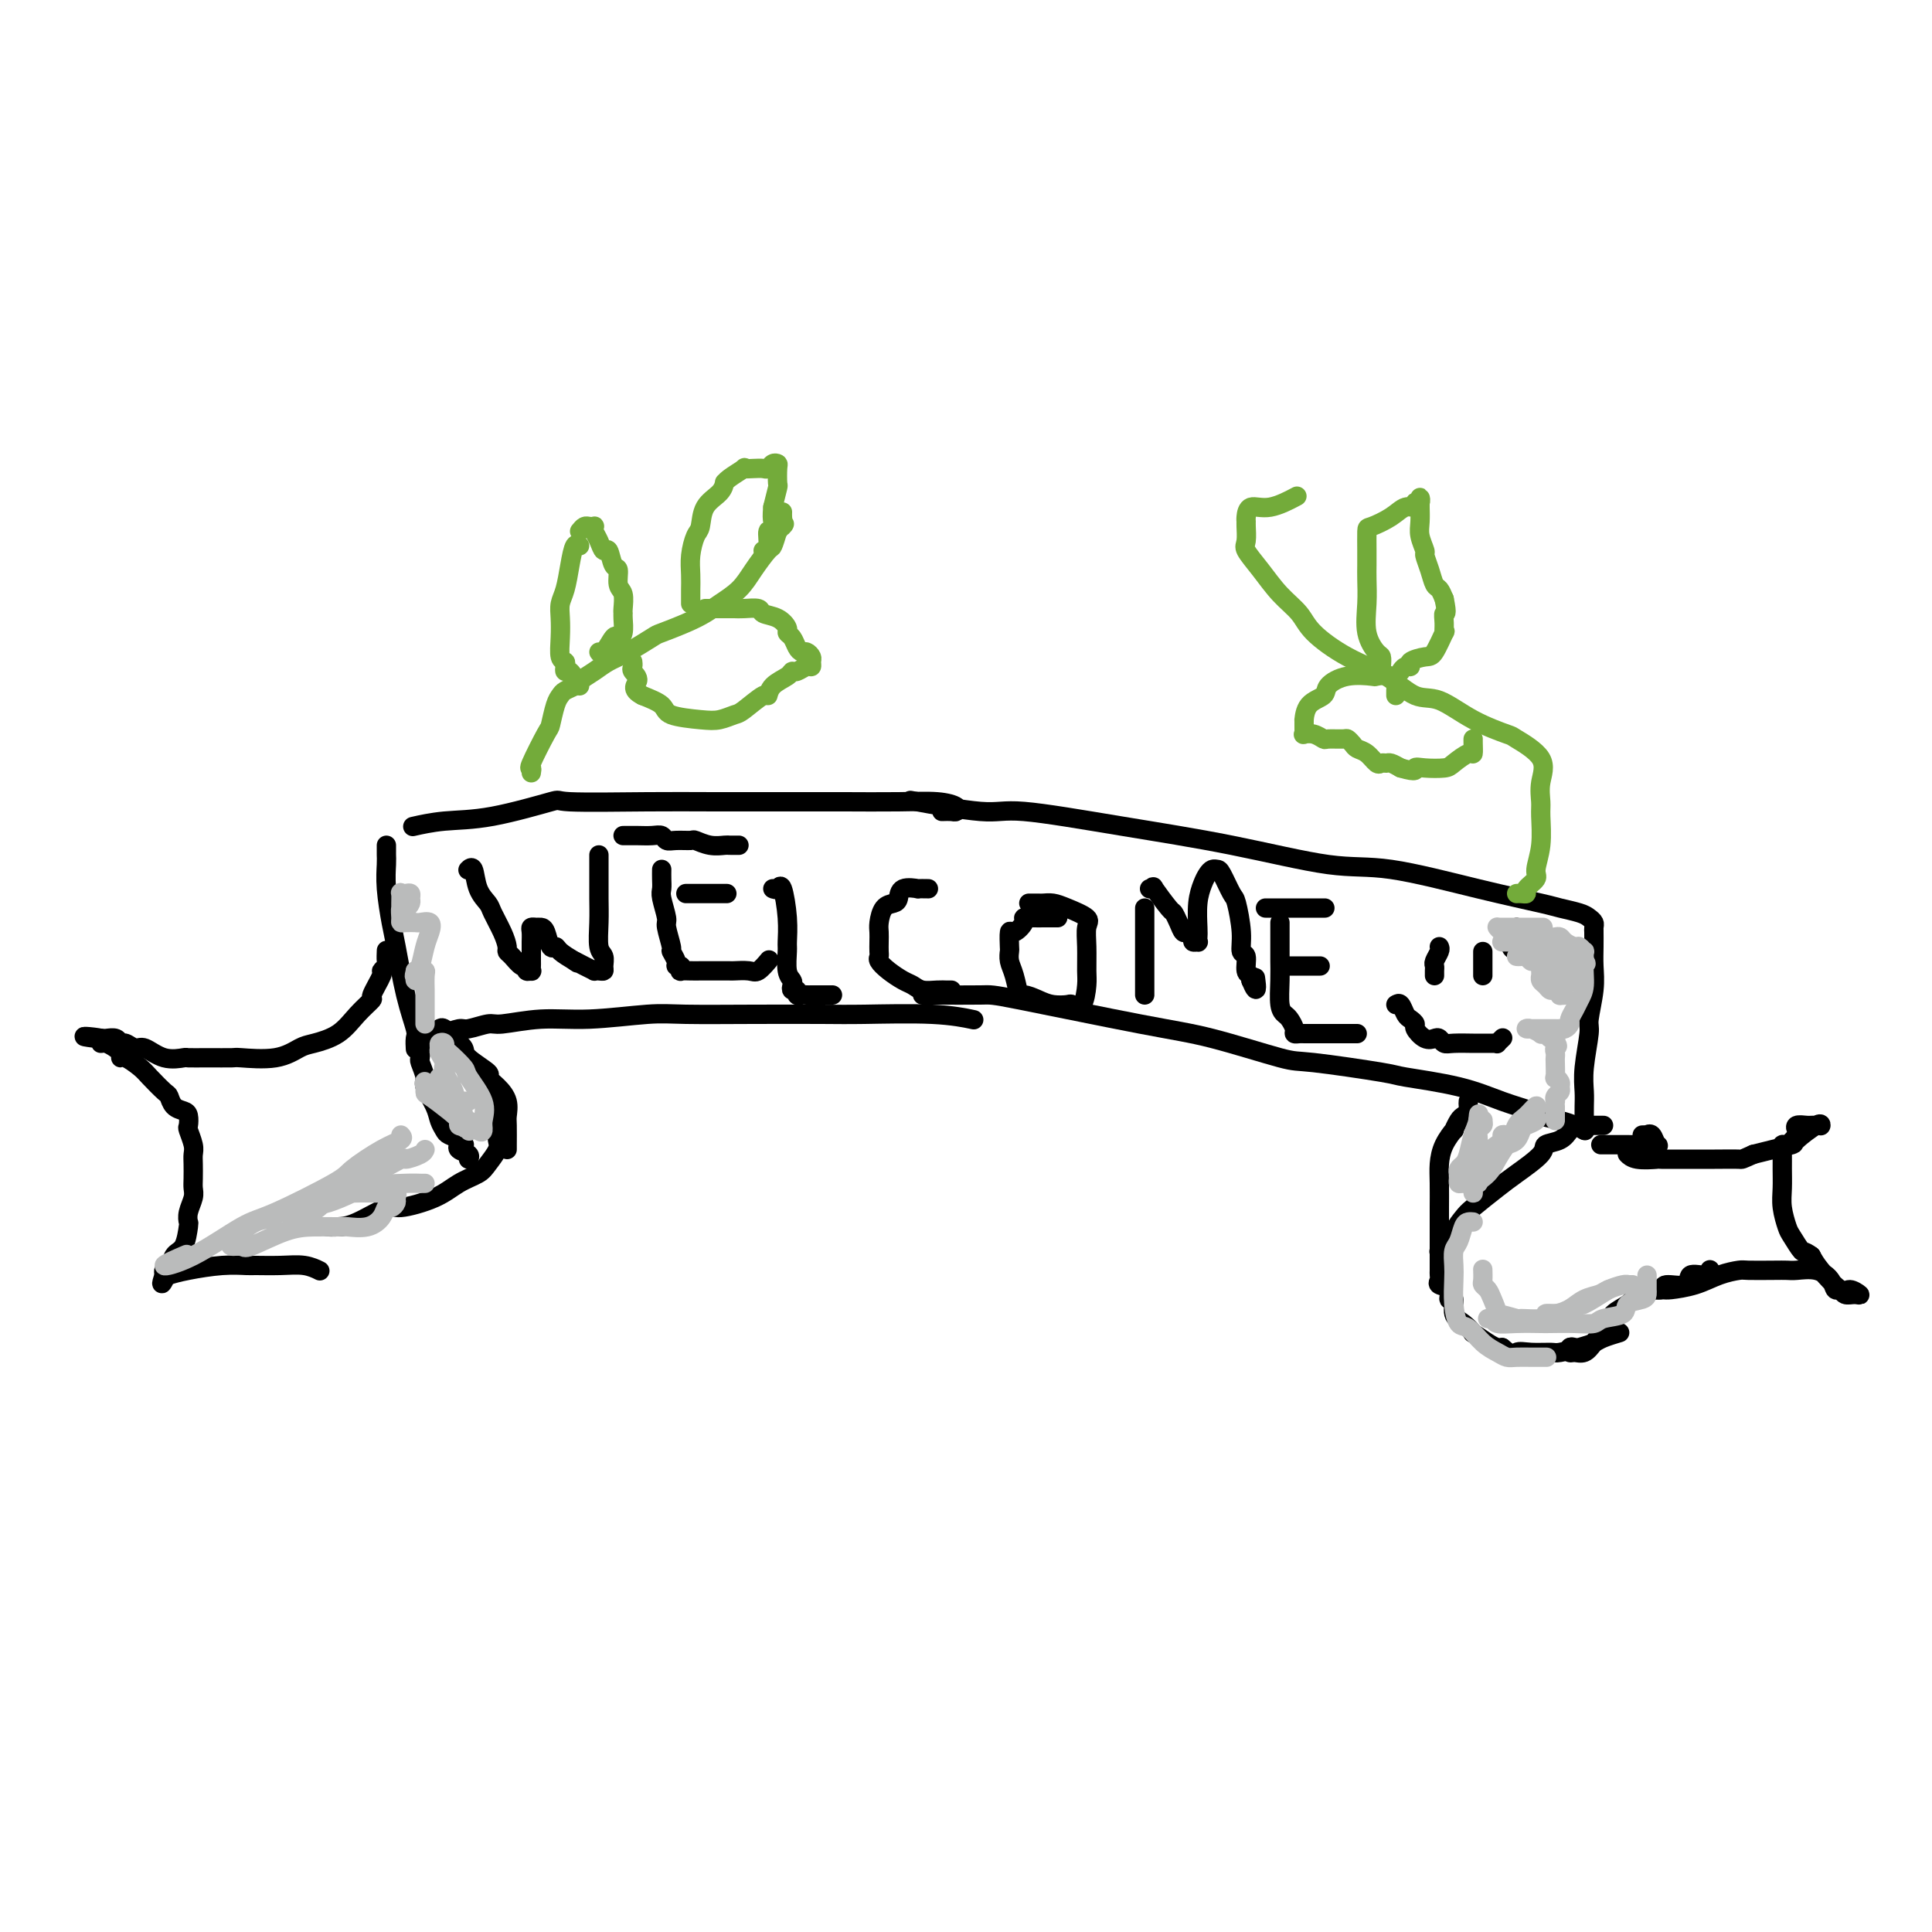 <svg viewBox='0 0 400 400' version='1.1' xmlns='http://www.w3.org/2000/svg' xmlns:xlink='http://www.w3.org/1999/xlink'><g fill='none' stroke='#000000' stroke-width='4' stroke-linecap='round' stroke-linejoin='round'><path d='M91,213c0.258,-0.176 0.515,-0.352 1,0c0.485,0.352 1.196,1.231 2,2c0.804,0.769 1.699,1.427 2,2c0.301,0.573 0.007,1.062 1,2c0.993,0.938 3.271,2.324 4,3c0.729,0.676 -0.092,0.640 0,1c0.092,0.360 1.096,1.116 2,2c0.904,0.884 1.706,1.897 2,3c0.294,1.103 0.079,2.296 0,3c-0.079,0.704 -0.021,0.921 0,2c0.021,1.079 0.006,3.021 0,4c-0.006,0.979 -0.002,0.994 0,1c0.002,0.006 0.001,0.003 0,0'/><path d='M88,214c-0.332,0.009 -0.663,0.018 0,0c0.663,-0.018 2.321,-0.061 3,0c0.679,0.061 0.380,0.228 1,0c0.620,-0.228 2.161,-0.850 3,-1c0.839,-0.150 0.976,0.171 2,0c1.024,-0.171 2.934,-0.834 4,-1c1.066,-0.166 1.289,0.166 3,0c1.711,-0.166 4.912,-0.829 8,-1c3.088,-0.171 6.064,0.150 10,0c3.936,-0.150 8.831,-0.772 12,-1c3.169,-0.228 4.613,-0.062 8,0c3.387,0.062 8.716,0.020 14,0c5.284,-0.020 10.524,-0.019 14,0c3.476,0.019 5.190,0.057 9,0c3.810,-0.057 9.718,-0.208 14,0c4.282,0.208 6.938,0.774 8,1c1.062,0.226 0.531,0.113 0,0'/><path d='M191,206c0.313,-0.006 0.626,-0.012 3,0c2.374,0.012 6.807,0.042 9,0c2.193,-0.042 2.144,-0.157 8,1c5.856,1.157 17.615,3.585 25,5c7.385,1.415 10.394,1.818 15,3c4.606,1.182 10.809,3.145 14,4c3.191,0.855 3.369,0.603 7,1c3.631,0.397 10.714,1.444 14,2c3.286,0.556 2.776,0.621 5,1c2.224,0.379 7.183,1.071 11,2c3.817,0.929 6.492,2.094 9,3c2.508,0.906 4.847,1.553 6,2c1.153,0.447 1.118,0.694 2,1c0.882,0.306 2.680,0.670 4,1c1.320,0.330 2.163,0.627 3,1c0.837,0.373 1.668,0.821 2,1c0.332,0.179 0.166,0.090 0,0'/><path d='M328,234c0.002,-0.570 0.005,-1.140 0,-2c-0.005,-0.860 -0.016,-2.009 0,-3c0.016,-0.991 0.061,-1.825 0,-3c-0.061,-1.175 -0.227,-2.691 0,-5c0.227,-2.309 0.845,-5.412 1,-7c0.155,-1.588 -0.155,-1.662 0,-3c0.155,-1.338 0.773,-3.939 1,-6c0.227,-2.061 0.061,-3.583 0,-5c-0.061,-1.417 -0.016,-2.728 0,-4c0.016,-1.272 0.005,-2.506 0,-3c-0.005,-0.494 -0.002,-0.247 0,0'/><path d='M330,193c-0.022,-0.334 -0.044,-0.667 0,-1c0.044,-0.333 0.153,-0.665 0,-1c-0.153,-0.335 -0.568,-0.671 -1,-1c-0.432,-0.329 -0.881,-0.649 -2,-1c-1.119,-0.351 -2.907,-0.732 -4,-1c-1.093,-0.268 -1.491,-0.424 -4,-1c-2.509,-0.576 -7.128,-1.574 -13,-3c-5.872,-1.426 -12.997,-3.280 -18,-4c-5.003,-0.720 -7.882,-0.306 -13,-1c-5.118,-0.694 -12.473,-2.495 -20,-4c-7.527,-1.505 -15.224,-2.716 -23,-4c-7.776,-1.284 -15.631,-2.643 -20,-3c-4.369,-0.357 -5.253,0.289 -9,0c-3.747,-0.289 -10.356,-1.511 -13,-2c-2.644,-0.489 -1.322,-0.244 0,0'/><path d='M195,168c0.753,-0.022 1.506,-0.044 2,0c0.494,0.044 0.730,0.156 1,0c0.270,-0.156 0.573,-0.578 0,-1c-0.573,-0.422 -2.022,-0.845 -4,-1c-1.978,-0.155 -4.485,-0.042 -8,0c-3.515,0.042 -8.037,0.012 -11,0c-2.963,-0.012 -4.367,-0.006 -9,0c-4.633,0.006 -12.493,0.012 -18,0c-5.507,-0.012 -8.659,-0.043 -14,0c-5.341,0.043 -12.872,0.159 -16,0c-3.128,-0.159 -1.855,-0.592 -4,0c-2.145,0.592 -7.709,2.210 -12,3c-4.291,0.790 -7.309,0.751 -10,1c-2.691,0.249 -5.055,0.785 -6,1c-0.945,0.215 -0.473,0.107 0,0'/><path d='M80,175c0.002,0.343 0.004,0.686 0,1c-0.004,0.314 -0.013,0.599 0,1c0.013,0.401 0.047,0.919 0,2c-0.047,1.081 -0.177,2.724 0,5c0.177,2.276 0.660,5.186 1,7c0.340,1.814 0.536,2.532 1,5c0.464,2.468 1.196,6.686 2,10c0.804,3.314 1.679,5.723 2,7c0.321,1.277 0.086,1.421 0,2c-0.086,0.579 -0.025,1.594 0,2c0.025,0.406 0.012,0.203 0,0'/><path d='M101,228c0.309,-0.090 0.619,-0.180 1,0c0.381,0.180 0.834,0.628 1,1c0.166,0.372 0.044,0.666 0,1c-0.044,0.334 -0.010,0.707 0,1c0.010,0.293 -0.004,0.505 0,1c0.004,0.495 0.025,1.274 0,2c-0.025,0.726 -0.095,1.401 0,2c0.095,0.599 0.357,1.122 0,2c-0.357,0.878 -1.332,2.110 -2,3c-0.668,0.890 -1.029,1.437 -2,2c-0.971,0.563 -2.552,1.142 -4,2c-1.448,0.858 -2.761,1.995 -5,3c-2.239,1.005 -5.402,1.877 -7,2c-1.598,0.123 -1.630,-0.503 -3,0c-1.370,0.503 -4.079,2.135 -6,3c-1.921,0.865 -3.056,0.964 -4,1c-0.944,0.036 -1.698,0.010 -2,0c-0.302,-0.010 -0.151,-0.005 0,0'/><path d='M87,215c0.002,-0.168 0.005,-0.336 0,0c-0.005,0.336 -0.017,1.176 0,2c0.017,0.824 0.064,1.631 0,2c-0.064,0.369 -0.239,0.301 0,1c0.239,0.699 0.890,2.166 1,3c0.110,0.834 -0.323,1.036 0,2c0.323,0.964 1.400,2.692 2,4c0.600,1.308 0.721,2.197 1,3c0.279,0.803 0.716,1.522 1,2c0.284,0.478 0.416,0.716 1,1c0.584,0.284 1.619,0.615 2,1c0.381,0.385 0.109,0.824 0,1c-0.109,0.176 -0.054,0.088 0,0'/><path d='M96,237c0.118,-0.007 0.235,-0.013 0,0c-0.235,0.013 -0.823,0.046 -1,0c-0.177,-0.046 0.058,-0.170 0,0c-0.058,0.170 -0.407,0.633 0,1c0.407,0.367 1.571,0.637 2,1c0.429,0.363 0.123,0.818 0,1c-0.123,0.182 -0.061,0.091 0,0'/><path d='M80,197c0.009,-0.204 0.019,-0.409 0,0c-0.019,0.409 -0.066,1.431 0,2c0.066,0.569 0.244,0.686 0,1c-0.244,0.314 -0.911,0.824 -1,1c-0.089,0.176 0.400,0.018 0,1c-0.400,0.982 -1.689,3.104 -2,4c-0.311,0.896 0.357,0.568 0,1c-0.357,0.432 -1.740,1.626 -3,3c-1.260,1.374 -2.398,2.928 -4,4c-1.602,1.072 -3.669,1.660 -5,2c-1.331,0.340 -1.927,0.431 -3,1c-1.073,0.569 -2.624,1.617 -5,2c-2.376,0.383 -5.576,0.102 -7,0c-1.424,-0.102 -1.073,-0.025 -2,0c-0.927,0.025 -3.134,-0.001 -5,0c-1.866,0.001 -3.392,0.030 -4,0c-0.608,-0.030 -0.299,-0.117 -1,0c-0.701,0.117 -2.412,0.439 -4,0c-1.588,-0.439 -3.055,-1.638 -4,-2c-0.945,-0.362 -1.370,0.113 -2,0c-0.630,-0.113 -1.465,-0.815 -2,-1c-0.535,-0.185 -0.770,0.147 -1,0c-0.230,-0.147 -0.457,-0.771 -1,-1c-0.543,-0.229 -1.403,-0.061 -2,0c-0.597,0.061 -0.930,0.017 -1,0c-0.070,-0.017 0.123,-0.005 0,0c-0.123,0.005 -0.561,0.002 -1,0'/><path d='M20,215c-5.494,-0.687 -0.730,-0.404 1,0c1.730,0.404 0.426,0.930 0,1c-0.426,0.070 0.025,-0.315 1,0c0.975,0.315 2.472,1.329 3,2c0.528,0.671 0.085,1.000 0,1c-0.085,0.000 0.187,-0.327 1,0c0.813,0.327 2.167,1.310 3,2c0.833,0.690 1.144,1.088 2,2c0.856,0.912 2.258,2.337 3,3c0.742,0.663 0.826,0.563 1,1c0.174,0.437 0.438,1.411 1,2c0.562,0.589 1.422,0.795 2,1c0.578,0.205 0.873,0.411 1,1c0.127,0.589 0.087,1.560 0,2c-0.087,0.440 -0.219,0.348 0,1c0.219,0.652 0.791,2.048 1,3c0.209,0.952 0.057,1.462 0,2c-0.057,0.538 -0.019,1.106 0,2c0.019,0.894 0.019,2.114 0,3c-0.019,0.886 -0.057,1.439 0,2c0.057,0.561 0.210,1.131 0,2c-0.210,0.869 -0.781,2.037 -1,3c-0.219,0.963 -0.086,1.719 0,2c0.086,0.281 0.124,0.085 0,1c-0.124,0.915 -0.412,2.941 -1,4c-0.588,1.059 -1.477,1.150 -2,2c-0.523,0.850 -0.679,2.460 -1,3c-0.321,0.540 -0.806,0.012 -1,0c-0.194,-0.012 -0.097,0.494 0,1'/><path d='M34,264c-0.949,2.750 -0.321,1.627 0,1c0.321,-0.627 0.335,-0.756 1,-1c0.665,-0.244 1.983,-0.601 4,-1c2.017,-0.399 4.735,-0.840 7,-1c2.265,-0.160 4.078,-0.039 5,0c0.922,0.039 0.951,-0.003 2,0c1.049,0.003 3.116,0.052 5,0c1.884,-0.052 3.584,-0.206 5,0c1.416,0.206 2.547,0.773 3,1c0.453,0.227 0.226,0.113 0,0'/><path d='M332,233c-0.228,0.000 -0.456,0.000 -1,0c-0.544,-0.000 -1.403,-0.001 -2,0c-0.597,0.001 -0.933,0.002 -1,0c-0.067,-0.002 0.135,-0.008 0,0c-0.135,0.008 -0.608,0.029 -1,0c-0.392,-0.029 -0.703,-0.109 -1,0c-0.297,0.109 -0.579,0.406 -1,1c-0.421,0.594 -0.981,1.483 -2,2c-1.019,0.517 -2.497,0.660 -3,1c-0.503,0.340 -0.032,0.877 -1,2c-0.968,1.123 -3.376,2.831 -5,4c-1.624,1.169 -2.462,1.799 -4,3c-1.538,1.201 -3.774,2.972 -5,4c-1.226,1.028 -1.443,1.313 -2,2c-0.557,0.687 -1.456,1.778 -2,3c-0.544,1.222 -0.734,2.576 -1,3c-0.266,0.424 -0.607,-0.082 -1,0c-0.393,0.082 -0.836,0.753 -1,1c-0.164,0.247 -0.047,0.071 0,0c0.047,-0.071 0.023,-0.035 0,0'/><path d='M304,228c-0.025,0.336 -0.049,0.673 0,1c0.049,0.327 0.173,0.646 0,1c-0.173,0.354 -0.641,0.744 -1,1c-0.359,0.256 -0.608,0.378 -1,1c-0.392,0.622 -0.928,1.742 -1,2c-0.072,0.258 0.321,-0.348 0,0c-0.321,0.348 -1.354,1.650 -2,3c-0.646,1.350 -0.905,2.748 -1,4c-0.095,1.252 -0.025,2.359 0,4c0.025,1.641 0.007,3.815 0,5c-0.007,1.185 -0.002,1.382 0,2c0.002,0.618 0.000,1.657 0,3c-0.000,1.343 0.000,2.990 0,4c-0.000,1.010 -0.002,1.384 0,2c0.002,0.616 0.008,1.473 0,2c-0.008,0.527 -0.032,0.724 0,1c0.032,0.276 0.118,0.632 0,1c-0.118,0.368 -0.439,0.750 0,1c0.439,0.250 1.640,0.370 2,1c0.360,0.630 -0.120,1.770 0,2c0.120,0.230 0.838,-0.452 1,0c0.162,0.452 -0.234,2.037 0,3c0.234,0.963 1.099,1.306 2,2c0.901,0.694 1.838,1.741 2,2c0.162,0.259 -0.451,-0.271 0,0c0.451,0.271 1.968,1.342 3,2c1.032,0.658 1.581,0.902 2,1c0.419,0.098 0.710,0.049 1,0'/><path d='M311,279c2.569,2.237 2.490,1.328 3,1c0.510,-0.328 1.607,-0.077 3,0c1.393,0.077 3.082,-0.021 4,0c0.918,0.021 1.066,0.159 2,0c0.934,-0.159 2.654,-0.617 4,-1c1.346,-0.383 2.320,-0.690 3,-1c0.680,-0.310 1.068,-0.622 2,-1c0.932,-0.378 2.409,-0.822 3,-1c0.591,-0.178 0.295,-0.089 0,0'/><path d='M326,279c-0.405,-0.116 -0.810,-0.233 -1,0c-0.190,0.233 -0.164,0.814 0,1c0.164,0.186 0.466,-0.023 1,0c0.534,0.023 1.302,0.277 2,0c0.698,-0.277 1.328,-1.086 2,-2c0.672,-0.914 1.386,-1.934 2,-3c0.614,-1.066 1.129,-2.179 2,-3c0.871,-0.821 2.100,-1.349 3,-2c0.900,-0.651 1.471,-1.426 2,-2c0.529,-0.574 1.015,-0.946 2,-1c0.985,-0.054 2.471,0.211 3,0c0.529,-0.211 0.103,-0.897 1,-1c0.897,-0.103 3.116,0.379 4,0c0.884,-0.379 0.433,-1.618 1,-2c0.567,-0.382 2.152,0.094 3,0c0.848,-0.094 0.959,-0.756 1,-1c0.041,-0.244 0.012,-0.070 0,0c-0.012,0.070 -0.006,0.035 0,0'/><path d='M341,267c-0.845,-0.001 -1.690,-0.002 -2,0c-0.310,0.002 -0.086,0.008 1,0c1.086,-0.008 3.033,-0.030 4,0c0.967,0.030 0.952,0.113 2,0c1.048,-0.113 3.159,-0.423 5,-1c1.841,-0.577 3.414,-1.423 5,-2c1.586,-0.577 3.186,-0.886 4,-1c0.814,-0.114 0.843,-0.032 2,0c1.157,0.032 3.441,0.014 5,0c1.559,-0.014 2.392,-0.024 3,0c0.608,0.024 0.989,0.082 2,0c1.011,-0.082 2.651,-0.305 4,0c1.349,0.305 2.406,1.139 3,2c0.594,0.861 0.725,1.749 1,2c0.275,0.251 0.694,-0.133 1,0c0.306,0.133 0.498,0.785 1,1c0.502,0.215 1.312,-0.008 2,0c0.688,0.008 1.253,0.245 1,0c-0.253,-0.245 -1.326,-0.973 -2,-1c-0.674,-0.027 -0.951,0.647 -2,0c-1.049,-0.647 -2.871,-2.613 -4,-4c-1.129,-1.387 -1.564,-2.193 -2,-3'/><path d='M375,260c-1.736,-1.301 -1.575,-0.553 -2,-1c-0.425,-0.447 -1.434,-2.090 -2,-3c-0.566,-0.910 -0.687,-1.086 -1,-2c-0.313,-0.914 -0.816,-2.564 -1,-4c-0.184,-1.436 -0.047,-2.656 0,-4c0.047,-1.344 0.006,-2.812 0,-4c-0.006,-1.188 0.023,-2.097 0,-3c-0.023,-0.903 -0.099,-1.801 0,-2c0.099,-0.199 0.373,0.300 1,0c0.627,-0.300 1.607,-1.401 2,-2c0.393,-0.599 0.199,-0.696 0,-1c-0.199,-0.304 -0.403,-0.813 0,-1c0.403,-0.187 1.415,-0.050 2,0c0.585,0.050 0.745,0.014 1,0c0.255,-0.014 0.604,-0.007 1,0c0.396,0.007 0.837,0.012 1,0c0.163,-0.012 0.047,-0.043 0,0c-0.047,0.043 -0.024,0.158 0,0c0.024,-0.158 0.051,-0.589 -1,0c-1.051,0.589 -3.179,2.199 -4,3c-0.821,0.801 -0.337,0.793 -1,1c-0.663,0.207 -2.475,0.631 -4,1c-1.525,0.369 -2.762,0.685 -4,1'/><path d='M363,239c-2.618,1.155 -2.162,1.041 -3,1c-0.838,-0.041 -2.970,-0.010 -5,0c-2.030,0.010 -3.959,-0.001 -6,0c-2.041,0.001 -4.193,0.014 -5,0c-0.807,-0.014 -0.269,-0.056 -1,0c-0.731,0.056 -2.732,0.211 -4,0c-1.268,-0.211 -1.803,-0.788 -2,-1c-0.197,-0.212 -0.056,-0.061 0,0c0.056,0.061 0.028,0.030 0,0'/><path d='M340,235c0.446,-0.016 0.893,-0.033 1,0c0.107,0.033 -0.124,0.114 0,0c0.124,-0.114 0.605,-0.423 1,0c0.395,0.423 0.704,1.577 1,2c0.296,0.423 0.579,0.113 0,0c-0.579,-0.113 -2.021,-0.030 -3,0c-0.979,0.030 -1.494,0.008 -3,0c-1.506,-0.008 -4.002,-0.002 -5,0c-0.998,0.002 -0.499,0.001 0,0'/><path d='M97,180c-0.098,0.099 -0.196,0.199 0,0c0.196,-0.199 0.686,-0.696 1,0c0.314,0.696 0.452,2.585 1,4c0.548,1.415 1.505,2.354 2,3c0.495,0.646 0.527,0.998 1,2c0.473,1.002 1.387,2.655 2,4c0.613,1.345 0.925,2.384 1,3c0.075,0.616 -0.086,0.810 0,1c0.086,0.190 0.419,0.376 1,1c0.581,0.624 1.410,1.685 2,2c0.590,0.315 0.943,-0.115 1,0c0.057,0.115 -0.181,0.776 0,1c0.181,0.224 0.781,0.011 1,0c0.219,-0.011 0.059,0.181 0,0c-0.059,-0.181 -0.016,-0.735 0,-1c0.016,-0.265 0.003,-0.243 0,-1c-0.003,-0.757 0.002,-2.294 0,-3c-0.002,-0.706 -0.012,-0.582 0,-1c0.012,-0.418 0.045,-1.379 0,-2c-0.045,-0.621 -0.167,-0.901 0,-1c0.167,-0.099 0.622,-0.017 1,0c0.378,0.017 0.677,-0.032 1,0c0.323,0.032 0.669,0.144 1,1c0.331,0.856 0.645,2.456 1,3c0.355,0.544 0.749,0.031 1,0c0.251,-0.031 0.357,0.420 1,1c0.643,0.580 1.821,1.290 3,2'/><path d='M119,199c1.304,0.884 0.065,0.093 0,0c-0.065,-0.093 1.044,0.512 2,1c0.956,0.488 1.758,0.861 2,1c0.242,0.139 -0.078,0.045 0,0c0.078,-0.045 0.553,-0.040 1,0c0.447,0.040 0.866,0.115 1,0c0.134,-0.115 -0.017,-0.421 0,-1c0.017,-0.579 0.201,-1.432 0,-2c-0.201,-0.568 -0.786,-0.850 -1,-2c-0.214,-1.150 -0.057,-3.168 0,-5c0.057,-1.832 0.015,-3.478 0,-5c-0.015,-1.522 -0.004,-2.919 0,-4c0.004,-1.081 0.001,-1.845 0,-2c-0.001,-0.155 -0.000,0.299 0,0c0.000,-0.299 0.000,-1.350 0,-2c-0.000,-0.650 -0.000,-0.900 0,-1c0.000,-0.100 0.000,-0.050 0,0'/><path d='M137,180c-0.009,0.649 -0.018,1.298 0,2c0.018,0.702 0.061,1.456 0,2c-0.061,0.544 -0.228,0.876 0,2c0.228,1.124 0.850,3.040 1,4c0.150,0.960 -0.171,0.965 0,2c0.171,1.035 0.834,3.099 1,4c0.166,0.901 -0.165,0.637 0,1c0.165,0.363 0.827,1.351 1,2c0.173,0.649 -0.144,0.959 0,1c0.144,0.041 0.749,-0.185 1,0c0.251,0.185 0.147,0.782 0,1c-0.147,0.218 -0.336,0.059 0,0c0.336,-0.059 1.197,-0.016 2,0c0.803,0.016 1.547,0.004 2,0c0.453,-0.004 0.615,-0.002 1,0c0.385,0.002 0.995,0.002 2,0c1.005,-0.002 2.406,-0.008 3,0c0.594,0.008 0.380,0.030 1,0c0.620,-0.030 2.073,-0.111 3,0c0.927,0.111 1.326,0.415 2,0c0.674,-0.415 1.621,-1.547 2,-2c0.379,-0.453 0.189,-0.226 0,0'/><path d='M129,173c0.272,0.002 0.545,0.004 1,0c0.455,-0.004 1.093,-0.015 2,0c0.907,0.015 2.082,0.057 3,0c0.918,-0.057 1.578,-0.212 2,0c0.422,0.212 0.605,0.793 1,1c0.395,0.207 1.002,0.041 2,0c0.998,-0.041 2.386,0.041 3,0c0.614,-0.041 0.455,-0.207 1,0c0.545,0.207 1.796,0.788 3,1c1.204,0.212 2.361,0.057 3,0c0.639,-0.057 0.759,-0.015 1,0c0.241,0.015 0.603,0.004 1,0c0.397,-0.004 0.828,-0.001 1,0c0.172,0.001 0.086,0.001 0,0'/><path d='M142,185c0.348,0.000 0.695,0.000 1,0c0.305,0.000 0.566,0.000 2,0c1.434,-0.000 4.040,0.000 5,0c0.960,0.000 0.274,0.000 0,0c-0.274,0.000 -0.137,0.000 0,0'/><path d='M160,184c0.340,0.144 0.680,0.287 1,0c0.320,-0.287 0.621,-1.006 1,0c0.379,1.006 0.837,3.737 1,6c0.163,2.263 0.030,4.059 0,5c-0.030,0.941 0.044,1.027 0,2c-0.044,0.973 -0.204,2.834 0,4c0.204,1.166 0.772,1.637 1,2c0.228,0.363 0.117,0.619 0,1c-0.117,0.381 -0.239,0.887 0,1c0.239,0.113 0.838,-0.166 1,0c0.162,0.166 -0.113,0.776 0,1c0.113,0.224 0.616,0.060 1,0c0.384,-0.060 0.650,-0.016 1,0c0.350,0.016 0.785,0.004 1,0c0.215,-0.004 0.212,-0.001 1,0c0.788,0.001 2.368,0.000 3,0c0.632,-0.000 0.316,-0.000 0,0'/><path d='M192,184c-0.067,-0.001 -0.133,-0.002 0,0c0.133,0.002 0.467,0.007 0,0c-0.467,-0.007 -1.735,-0.027 -2,0c-0.265,0.027 0.472,0.099 0,0c-0.472,-0.099 -2.155,-0.371 -3,0c-0.845,0.371 -0.853,1.384 -1,2c-0.147,0.616 -0.432,0.836 -1,1c-0.568,0.164 -1.420,0.271 -2,1c-0.580,0.729 -0.887,2.079 -1,3c-0.113,0.921 -0.032,1.412 0,2c0.032,0.588 0.013,1.274 0,2c-0.013,0.726 -0.022,1.494 0,2c0.022,0.506 0.075,0.751 0,1c-0.075,0.249 -0.278,0.501 0,1c0.278,0.499 1.037,1.244 2,2c0.963,0.756 2.131,1.523 3,2c0.869,0.477 1.438,0.664 2,1c0.562,0.336 1.118,0.822 2,1c0.882,0.178 2.092,0.048 3,0c0.908,-0.048 1.514,-0.013 2,0c0.486,0.013 0.853,0.004 1,0c0.147,-0.004 0.073,-0.002 0,0'/><path d='M219,190c-0.328,-0.000 -0.656,-0.000 -1,0c-0.344,0.000 -0.703,0.002 -1,0c-0.297,-0.002 -0.531,-0.006 -1,0c-0.469,0.006 -1.173,0.023 -2,0c-0.827,-0.023 -1.777,-0.087 -2,0c-0.223,0.087 0.280,0.323 0,1c-0.280,0.677 -1.344,1.795 -2,2c-0.656,0.205 -0.905,-0.502 -1,0c-0.095,0.502 -0.036,2.213 0,3c0.036,0.787 0.049,0.651 0,1c-0.049,0.349 -0.162,1.182 0,2c0.162,0.818 0.598,1.620 1,3c0.402,1.380 0.770,3.337 1,4c0.230,0.663 0.323,0.033 1,0c0.677,-0.033 1.939,0.531 3,1c1.061,0.469 1.920,0.845 3,1c1.080,0.155 2.380,0.091 3,0c0.620,-0.091 0.559,-0.208 1,0c0.441,0.208 1.385,0.739 2,0c0.615,-0.739 0.900,-2.750 1,-4c0.100,-1.250 0.014,-1.739 0,-3c-0.014,-1.261 0.043,-3.294 0,-5c-0.043,-1.706 -0.186,-3.084 0,-4c0.186,-0.916 0.702,-1.370 0,-2c-0.702,-0.630 -2.622,-1.437 -4,-2c-1.378,-0.563 -2.215,-0.883 -3,-1c-0.785,-0.117 -1.517,-0.031 -2,0c-0.483,0.031 -0.717,0.008 -1,0c-0.283,-0.008 -0.615,-0.002 -1,0c-0.385,0.002 -0.824,0.001 -1,0c-0.176,-0.001 -0.088,-0.000 0,0'/><path d='M237,188c0.000,0.347 0.000,0.694 0,1c0.000,0.306 0.000,0.572 0,1c-0.000,0.428 0.000,1.017 0,2c-0.000,0.983 0.000,2.358 0,4c-0.000,1.642 0.000,3.550 0,5c0.000,1.450 0.000,2.440 0,3c-0.000,0.560 0.000,0.689 0,1c0.000,0.311 0.000,0.803 0,1c0.000,0.197 0.000,0.098 0,0'/><path d='M238,184c0.507,0.116 1.015,0.233 1,0c-0.015,-0.233 -0.551,-0.815 0,0c0.551,0.815 2.189,3.027 3,4c0.811,0.973 0.796,0.708 1,1c0.204,0.292 0.628,1.140 1,2c0.372,0.860 0.692,1.733 1,2c0.308,0.267 0.604,-0.071 1,0c0.396,0.071 0.891,0.552 1,1c0.109,0.448 -0.167,0.863 0,1c0.167,0.137 0.776,-0.003 1,0c0.224,0.003 0.063,0.149 0,0c-0.063,-0.149 -0.028,-0.593 0,-1c0.028,-0.407 0.049,-0.778 0,-2c-0.049,-1.222 -0.168,-3.294 0,-5c0.168,-1.706 0.621,-3.046 1,-4c0.379,-0.954 0.683,-1.523 1,-2c0.317,-0.477 0.648,-0.861 1,-1c0.352,-0.139 0.725,-0.033 1,0c0.275,0.033 0.451,-0.008 1,1c0.549,1.008 1.472,3.066 2,4c0.528,0.934 0.662,0.744 1,2c0.338,1.256 0.879,3.958 1,6c0.121,2.042 -0.177,3.426 0,4c0.177,0.574 0.831,0.339 1,1c0.169,0.661 -0.147,2.216 0,3c0.147,0.784 0.756,0.795 1,1c0.244,0.205 0.122,0.602 0,1'/><path d='M259,203c1.467,3.578 1.133,1.022 1,0c-0.133,-1.022 -0.067,-0.511 0,0'/><path d='M265,191c0.000,0.421 0.000,0.841 0,1c-0.000,0.159 -0.001,0.056 0,1c0.001,0.944 0.003,2.936 0,4c-0.003,1.064 -0.012,1.201 0,2c0.012,0.799 0.046,2.259 0,4c-0.046,1.741 -0.171,3.763 0,5c0.171,1.237 0.637,1.691 1,2c0.363,0.309 0.622,0.475 1,1c0.378,0.525 0.874,1.409 1,2c0.126,0.591 -0.116,0.891 0,1c0.116,0.109 0.592,0.029 1,0c0.408,-0.029 0.747,-0.008 1,0c0.253,0.008 0.421,0.002 1,0c0.579,-0.002 1.570,-0.001 2,0c0.430,0.001 0.300,0.000 1,0c0.700,-0.000 2.230,-0.000 3,0c0.770,0.000 0.781,0.000 1,0c0.219,-0.000 0.646,-0.000 1,0c0.354,0.000 0.634,0.000 1,0c0.366,-0.000 0.819,-0.000 1,0c0.181,0.000 0.091,0.000 0,0'/><path d='M262,188c0.333,0.000 0.666,0.000 1,0c0.334,0.000 0.671,0.000 1,0c0.329,0.000 0.652,0.000 1,0c0.348,0.000 0.721,0.000 1,0c0.279,0.000 0.464,0.000 1,0c0.536,0.000 1.422,0.000 2,0c0.578,0.000 0.848,0.000 1,0c0.152,0.000 0.185,0.000 1,0c0.815,0.000 2.412,0.000 3,0c0.588,0.000 0.168,-0.000 0,0c-0.168,0.000 -0.084,0.000 0,0'/><path d='M267,200c-0.515,0.000 -1.031,0.000 -1,0c0.031,0.000 0.608,0.000 1,0c0.392,0.000 0.600,0.000 1,0c0.400,0.000 0.992,0.000 2,0c1.008,0.000 2.431,0.000 3,0c0.569,0.000 0.285,0.000 0,0'/><path d='M298,196c0.113,0.221 0.226,0.441 0,1c-0.226,0.559 -0.793,1.456 -1,2c-0.207,0.544 -0.056,0.733 0,1c0.056,0.267 0.015,0.610 0,1c-0.015,0.390 -0.004,0.826 0,1c0.004,0.174 0.002,0.087 0,0'/><path d='M307,197c0.000,0.754 0.000,1.509 0,2c0.000,0.491 0.000,0.719 0,1c0.000,0.281 0.000,0.614 0,1c0.000,0.386 0.000,0.825 0,1c0.000,0.175 0.000,0.088 0,0'/><path d='M289,208c0.331,-0.203 0.661,-0.407 1,0c0.339,0.407 0.685,1.423 1,2c0.315,0.577 0.599,0.715 1,1c0.401,0.285 0.920,0.716 1,1c0.080,0.284 -0.277,0.420 0,1c0.277,0.580 1.188,1.606 2,2c0.812,0.394 1.524,0.158 2,0c0.476,-0.158 0.715,-0.239 1,0c0.285,0.239 0.614,0.796 1,1c0.386,0.204 0.828,0.055 2,0c1.172,-0.055 3.075,-0.015 4,0c0.925,0.015 0.874,0.005 1,0c0.126,-0.005 0.430,-0.005 1,0c0.570,0.005 1.407,0.015 2,0c0.593,-0.015 0.942,-0.056 1,0c0.058,0.056 -0.177,0.207 0,0c0.177,-0.207 0.765,-0.774 1,-1c0.235,-0.226 0.118,-0.113 0,0'/><path d='M314,192c-0.060,0.426 -0.119,0.853 0,1c0.119,0.147 0.417,0.015 1,0c0.583,-0.015 1.451,0.087 2,0c0.549,-0.087 0.778,-0.363 1,0c0.222,0.363 0.438,1.365 1,2c0.562,0.635 1.470,0.902 2,1c0.530,0.098 0.681,0.026 1,0c0.319,-0.026 0.805,-0.008 1,0c0.195,0.008 0.097,0.004 0,0'/><path d='M319,196c-1.218,-0.006 -2.436,-0.013 -3,0c-0.564,0.013 -0.476,0.044 -1,0c-0.524,-0.044 -1.662,-0.163 -2,0c-0.338,0.163 0.123,0.608 1,1c0.877,0.392 2.169,0.732 3,1c0.831,0.268 1.202,0.464 2,1c0.798,0.536 2.022,1.414 3,2c0.978,0.586 1.708,0.882 2,1c0.292,0.118 0.146,0.059 0,0'/></g>
<g fill='none' stroke='#BABBBB' stroke-width='4' stroke-linecap='round' stroke-linejoin='round'><path d='M319,192c0.427,0.000 0.854,0.000 0,0c-0.854,-0.000 -2.989,-0.000 -4,0c-1.011,0.000 -0.898,0.000 -1,0c-0.102,-0.000 -0.420,-0.001 -1,0c-0.580,0.001 -1.422,0.002 -2,0c-0.578,-0.002 -0.894,-0.009 -1,0c-0.106,0.009 -0.004,0.032 0,0c0.004,-0.032 -0.092,-0.120 0,0c0.092,0.120 0.371,0.448 1,1c0.629,0.552 1.607,1.329 3,2c1.393,0.671 3.201,1.237 4,2c0.799,0.763 0.587,1.722 1,2c0.413,0.278 1.449,-0.126 2,0c0.551,0.126 0.618,0.781 1,1c0.382,0.219 1.080,0.002 1,0c-0.080,-0.002 -0.938,0.210 -2,0c-1.062,-0.210 -2.328,-0.841 -3,-1c-0.672,-0.159 -0.749,0.153 -1,0c-0.251,-0.153 -0.676,-0.773 -1,-1c-0.324,-0.227 -0.549,-0.061 -1,0c-0.451,0.061 -1.129,0.017 -1,0c0.129,-0.017 1.064,-0.009 2,0'/><path d='M316,198c-0.261,-0.138 1.587,0.018 3,0c1.413,-0.018 2.393,-0.209 3,0c0.607,0.209 0.842,0.817 1,1c0.158,0.183 0.240,-0.059 1,0c0.760,0.059 2.198,0.418 2,0c-0.198,-0.418 -2.031,-1.615 -3,-2c-0.969,-0.385 -1.075,0.040 -2,0c-0.925,-0.040 -2.671,-0.546 -4,-1c-1.329,-0.454 -2.241,-0.854 -3,-1c-0.759,-0.146 -1.365,-0.036 -2,0c-0.635,0.036 -1.297,-0.001 -1,0c0.297,0.001 1.554,0.039 2,0c0.446,-0.039 0.080,-0.154 1,0c0.920,0.154 3.125,0.577 4,1c0.875,0.423 0.421,0.845 1,1c0.579,0.155 2.191,0.041 3,0c0.809,-0.041 0.813,-0.011 1,0c0.187,0.011 0.555,0.003 1,0c0.445,-0.003 0.966,-0.001 1,0c0.034,0.001 -0.419,0.000 -1,0c-0.581,-0.000 -1.291,-0.000 -2,0'/><path d='M322,197c-0.856,0.004 -1.497,0.015 -2,0c-0.503,-0.015 -0.866,-0.058 -1,0c-0.134,0.058 -0.037,0.215 0,0c0.037,-0.215 0.013,-0.801 0,0c-0.013,0.801 -0.014,2.989 0,4c0.014,1.011 0.045,0.844 0,1c-0.045,0.156 -0.166,0.634 0,1c0.166,0.366 0.617,0.620 1,1c0.383,0.380 0.696,0.886 1,1c0.304,0.114 0.600,-0.165 1,0c0.400,0.165 0.906,0.775 1,1c0.094,0.225 -0.224,0.067 0,0c0.224,-0.067 0.988,-0.042 1,0c0.012,0.042 -0.729,0.100 -1,0c-0.271,-0.100 -0.073,-0.357 0,-1c0.073,-0.643 0.019,-1.672 0,-2c-0.019,-0.328 -0.005,0.046 0,0c0.005,-0.046 0.001,-0.512 0,-1c-0.001,-0.488 -0.000,-0.996 0,-1c0.000,-0.004 0.000,0.498 0,1'/><path d='M323,202c-0.049,-0.395 -0.171,0.619 0,1c0.171,0.381 0.636,0.129 1,0c0.364,-0.129 0.627,-0.136 1,0c0.373,0.136 0.857,0.415 1,0c0.143,-0.415 -0.055,-1.523 0,-2c0.055,-0.477 0.365,-0.323 0,-1c-0.365,-0.677 -1.403,-2.185 -2,-3c-0.597,-0.815 -0.752,-0.935 -1,-1c-0.248,-0.065 -0.589,-0.074 -1,0c-0.411,0.074 -0.892,0.230 -1,0c-0.108,-0.230 0.156,-0.846 0,-1c-0.156,-0.154 -0.732,0.154 -1,0c-0.268,-0.154 -0.228,-0.771 0,-1c0.228,-0.229 0.642,-0.071 1,0c0.358,0.071 0.659,0.057 1,0c0.341,-0.057 0.722,-0.155 1,0c0.278,0.155 0.453,0.562 1,1c0.547,0.438 1.467,0.907 2,1c0.533,0.093 0.679,-0.192 1,0c0.321,0.192 0.817,0.859 1,1c0.183,0.141 0.052,-0.246 0,0c-0.052,0.246 -0.026,1.123 0,2'/><path d='M328,199c0.760,0.799 0.161,0.298 0,1c-0.161,0.702 0.115,2.608 0,4c-0.115,1.392 -0.622,2.272 -1,3c-0.378,0.728 -0.627,1.305 -1,2c-0.373,0.695 -0.870,1.507 -1,2c-0.130,0.493 0.105,0.668 0,1c-0.105,0.332 -0.552,0.821 -1,1c-0.448,0.179 -0.897,0.048 -1,0c-0.103,-0.048 0.141,-0.013 0,0c-0.141,0.013 -0.667,0.003 -1,0c-0.333,-0.003 -0.472,-0.001 -1,0c-0.528,0.001 -1.446,-0.001 -2,0c-0.554,0.001 -0.743,0.004 -1,0c-0.257,-0.004 -0.581,-0.015 -1,0c-0.419,0.015 -0.932,0.055 -1,0c-0.068,-0.055 0.310,-0.207 1,0c0.690,0.207 1.691,0.773 2,1c0.309,0.227 -0.075,0.116 0,0c0.075,-0.116 0.608,-0.237 1,0c0.392,0.237 0.644,0.833 1,1c0.356,0.167 0.816,-0.095 1,0c0.184,0.095 0.092,0.548 0,1'/><path d='M322,216c0.928,0.645 0.249,0.759 0,1c-0.249,0.241 -0.068,0.610 0,1c0.068,0.390 0.022,0.801 0,1c-0.022,0.199 -0.020,0.186 0,1c0.020,0.814 0.059,2.456 0,3c-0.059,0.544 -0.216,-0.009 0,0c0.216,0.009 0.804,0.581 1,1c0.196,0.419 -0.000,0.686 0,1c0.000,0.314 0.196,0.675 0,1c-0.196,0.325 -0.785,0.616 -1,1c-0.215,0.384 -0.058,0.863 0,1c0.058,0.137 0.015,-0.068 0,0c-0.015,0.068 -0.004,0.411 0,1c0.004,0.589 0.001,1.426 0,2c-0.001,0.574 -0.000,0.885 0,1c0.000,0.115 0.000,0.033 0,0c-0.000,-0.033 -0.000,-0.016 0,0'/><path d='M83,188c-0.006,-0.197 -0.012,-0.393 0,-1c0.012,-0.607 0.041,-1.624 0,-2c-0.041,-0.376 -0.154,-0.112 0,0c0.154,0.112 0.574,0.073 1,0c0.426,-0.073 0.856,-0.179 1,0c0.144,0.179 0.000,0.643 0,1c-0.000,0.357 0.143,0.607 0,1c-0.143,0.393 -0.572,0.928 -1,1c-0.428,0.072 -0.854,-0.321 -1,0c-0.146,0.321 -0.013,1.354 0,2c0.013,0.646 -0.094,0.904 0,1c0.094,0.096 0.390,0.031 1,0c0.610,-0.031 1.533,-0.029 2,0c0.467,0.029 0.476,0.085 1,0c0.524,-0.085 1.563,-0.310 2,0c0.437,0.310 0.272,1.155 0,2c-0.272,0.845 -0.650,1.689 -1,3c-0.350,1.311 -0.671,3.089 -1,4c-0.329,0.911 -0.664,0.956 -1,1'/><path d='M86,201c-0.448,1.701 -0.069,0.953 0,1c0.069,0.047 -0.174,0.888 0,1c0.174,0.112 0.765,-0.505 1,-1c0.235,-0.495 0.116,-0.868 0,-1c-0.116,-0.132 -0.227,-0.024 0,0c0.227,0.024 0.793,-0.036 1,0c0.207,0.036 0.055,0.166 0,1c-0.055,0.834 -0.015,2.370 0,3c0.015,0.630 0.004,0.355 0,1c-0.004,0.645 -0.001,2.212 0,3c0.001,0.788 0.000,0.799 0,1c-0.000,0.201 -0.000,0.593 0,1c0.000,0.407 0.000,0.831 0,1c-0.000,0.169 -0.000,0.085 0,0'/><path d='M97,228c-0.753,0.000 -1.507,0.001 -2,0c-0.493,-0.001 -0.726,-0.002 -1,0c-0.274,0.002 -0.589,0.009 -1,0c-0.411,-0.009 -0.919,-0.032 -1,0c-0.081,0.032 0.265,0.121 0,0c-0.265,-0.121 -1.143,-0.452 -2,-1c-0.857,-0.548 -1.695,-1.314 -2,-2c-0.305,-0.686 -0.078,-1.291 0,-1c0.078,0.291 0.006,1.479 0,2c-0.006,0.521 0.055,0.375 1,1c0.945,0.625 2.775,2.020 4,3c1.225,0.980 1.845,1.543 2,2c0.155,0.457 -0.157,0.807 0,1c0.157,0.193 0.781,0.230 1,0c0.219,-0.230 0.031,-0.725 0,-1c-0.031,-0.275 0.093,-0.329 0,-1c-0.093,-0.671 -0.403,-1.960 -1,-3c-0.597,-1.040 -1.480,-1.831 -2,-2c-0.520,-0.169 -0.675,0.285 -1,0c-0.325,-0.285 -0.818,-1.307 -1,-2c-0.182,-0.693 -0.052,-1.055 0,-1c0.052,0.055 0.026,0.528 0,1'/><path d='M91,224c-0.484,-0.839 0.308,1.065 1,2c0.692,0.935 1.286,0.903 2,2c0.714,1.097 1.550,3.322 2,4c0.450,0.678 0.516,-0.193 1,0c0.484,0.193 1.387,1.449 2,2c0.613,0.551 0.938,0.395 1,0c0.062,-0.395 -0.137,-1.031 0,-2c0.137,-0.969 0.611,-2.273 0,-4c-0.611,-1.727 -2.306,-3.878 -3,-5c-0.694,-1.122 -0.386,-1.216 -1,-2c-0.614,-0.784 -2.150,-2.259 -3,-3c-0.850,-0.741 -1.013,-0.746 -1,-1c0.013,-0.254 0.204,-0.755 0,-1c-0.204,-0.245 -0.803,-0.233 -1,0c-0.197,0.233 0.008,0.689 0,1c-0.008,0.311 -0.227,0.478 0,1c0.227,0.522 0.901,1.400 1,2c0.099,0.600 -0.377,0.923 0,2c0.377,1.077 1.606,2.907 2,4c0.394,1.093 -0.048,1.448 0,2c0.048,0.552 0.585,1.301 1,2c0.415,0.699 0.707,1.350 1,2'/><path d='M96,232c0.714,2.643 -0.000,1.250 0,1c0.000,-0.250 0.714,0.643 1,1c0.286,0.357 0.143,0.179 0,0'/><path d='M312,235c-0.457,-0.080 -0.915,-0.160 -1,0c-0.085,0.160 0.202,0.559 0,1c-0.202,0.441 -0.894,0.925 -1,1c-0.106,0.075 0.374,-0.260 0,0c-0.374,0.260 -1.603,1.116 -2,2c-0.397,0.884 0.038,1.796 0,2c-0.038,0.204 -0.550,-0.302 -1,0c-0.450,0.302 -0.839,1.410 -1,2c-0.161,0.590 -0.096,0.662 0,1c0.096,0.338 0.222,0.941 0,1c-0.222,0.059 -0.793,-0.427 -1,0c-0.207,0.427 -0.052,1.766 0,2c0.052,0.234 -0.001,-0.638 0,-1c0.001,-0.362 0.057,-0.215 0,-1c-0.057,-0.785 -0.226,-2.501 0,-4c0.226,-1.499 0.846,-2.780 1,-4c0.154,-1.220 -0.158,-2.379 0,-3c0.158,-0.621 0.785,-0.702 1,-1c0.215,-0.298 0.020,-0.811 0,-1c-0.020,-0.189 0.137,-0.054 0,0c-0.137,0.054 -0.569,0.027 -1,0'/><path d='M306,232c0.202,-2.445 0.208,-1.059 0,0c-0.208,1.059 -0.630,1.789 -1,3c-0.370,1.211 -0.687,2.902 -1,4c-0.313,1.098 -0.620,1.605 -1,2c-0.380,0.395 -0.831,0.680 -1,1c-0.169,0.320 -0.054,0.676 0,1c0.054,0.324 0.049,0.618 0,1c-0.049,0.382 -0.141,0.854 0,1c0.141,0.146 0.514,-0.035 1,0c0.486,0.035 1.086,0.285 2,0c0.914,-0.285 2.142,-1.106 3,-2c0.858,-0.894 1.346,-1.863 2,-3c0.654,-1.137 1.475,-2.443 2,-3c0.525,-0.557 0.754,-0.367 1,-1c0.246,-0.633 0.510,-2.090 1,-3c0.490,-0.910 1.205,-1.274 2,-2c0.795,-0.726 1.670,-1.813 2,-2c0.330,-0.187 0.113,0.526 0,1c-0.113,0.474 -0.124,0.708 0,1c0.124,0.292 0.381,0.642 0,1c-0.381,0.358 -1.401,0.725 -2,1c-0.599,0.275 -0.777,0.459 -1,1c-0.223,0.541 -0.492,1.440 -1,2c-0.508,0.560 -1.254,0.780 -2,1'/><path d='M312,237c-1.172,1.193 -1.102,0.176 -1,0c0.102,-0.176 0.237,0.489 0,1c-0.237,0.511 -0.847,0.869 -1,1c-0.153,0.131 0.151,0.035 0,0c-0.151,-0.035 -0.757,-0.010 -1,0c-0.243,0.010 -0.121,0.005 0,0'/><path d='M305,253c-0.332,-0.033 -0.663,-0.066 -1,0c-0.337,0.066 -0.679,0.232 -1,1c-0.321,0.768 -0.623,2.140 -1,3c-0.377,0.860 -0.831,1.208 -1,2c-0.169,0.792 -0.054,2.028 0,3c0.054,0.972 0.048,1.682 0,3c-0.048,1.318 -0.136,3.246 0,5c0.136,1.754 0.498,3.335 1,4c0.502,0.665 1.144,0.413 2,1c0.856,0.587 1.925,2.014 3,3c1.075,0.986 2.157,1.532 3,2c0.843,0.468 1.449,0.857 2,1c0.551,0.143 1.048,0.038 2,0c0.952,-0.038 2.358,-0.010 3,0c0.642,0.010 0.519,0.003 1,0c0.481,-0.003 1.566,-0.001 2,0c0.434,0.001 0.217,0.000 0,0'/><path d='M308,273c0.392,-0.113 0.784,-0.226 1,0c0.216,0.226 0.255,0.792 1,1c0.745,0.208 2.196,0.056 4,0c1.804,-0.056 3.961,-0.018 5,0c1.039,0.018 0.959,0.017 2,0c1.041,-0.017 3.205,-0.050 5,0c1.795,0.050 3.223,0.182 4,0c0.777,-0.182 0.902,-0.679 2,-1c1.098,-0.321 3.170,-0.467 4,-1c0.830,-0.533 0.419,-1.452 1,-2c0.581,-0.548 2.156,-0.724 3,-1c0.844,-0.276 0.958,-0.652 1,-1c0.042,-0.348 0.011,-0.668 0,-1c-0.011,-0.332 -0.003,-0.677 0,-1c0.003,-0.323 0.001,-0.626 0,-1c-0.001,-0.374 -0.000,-0.821 0,-1c0.000,-0.179 0.000,-0.089 0,0'/><path d='M322,272c-0.660,0.004 -1.321,0.008 -1,0c0.321,-0.008 1.623,-0.030 2,0c0.377,0.030 -0.171,0.110 0,0c0.171,-0.110 1.061,-0.412 2,-1c0.939,-0.588 1.926,-1.464 3,-2c1.074,-0.536 2.234,-0.732 3,-1c0.766,-0.268 1.137,-0.608 2,-1c0.863,-0.392 2.217,-0.837 3,-1c0.783,-0.163 0.993,-0.044 1,0c0.007,0.044 -0.190,0.012 0,0c0.190,-0.012 0.769,-0.003 1,0c0.231,0.003 0.116,0.002 0,0'/><path d='M333,267c-2.041,1.290 -4.081,2.579 -5,3c-0.919,0.421 -0.715,-0.027 -1,0c-0.285,0.027 -1.058,0.529 -2,1c-0.942,0.471 -2.052,0.912 -3,1c-0.948,0.088 -1.733,-0.177 -2,0c-0.267,0.177 -0.014,0.796 -1,1c-0.986,0.204 -3.209,-0.007 -4,0c-0.791,0.007 -0.148,0.234 -1,0c-0.852,-0.234 -3.199,-0.927 -4,-1c-0.801,-0.073 -0.057,0.476 0,0c0.057,-0.476 -0.573,-1.977 -1,-3c-0.427,-1.023 -0.650,-1.567 -1,-2c-0.350,-0.433 -0.826,-0.755 -1,-1c-0.174,-0.245 -0.047,-0.412 0,-1c0.047,-0.588 0.013,-1.597 0,-2c-0.013,-0.403 -0.007,-0.202 0,0'/><path d='M83,235c0.280,0.305 0.560,0.611 0,1c-0.560,0.389 -1.961,0.863 -4,2c-2.039,1.137 -4.717,2.938 -6,4c-1.283,1.062 -1.172,1.387 -4,3c-2.828,1.613 -8.596,4.516 -12,6c-3.404,1.484 -4.445,1.550 -7,3c-2.555,1.450 -6.623,4.286 -10,6c-3.377,1.714 -6.063,2.308 -6,2c0.063,-0.308 2.875,-1.516 4,-2c1.125,-0.484 0.562,-0.242 0,0'/><path d='M88,245c-0.235,0.008 -0.469,0.017 -1,0c-0.531,-0.017 -1.358,-0.059 -3,0c-1.642,0.059 -4.099,0.219 -5,0c-0.901,-0.219 -0.246,-0.817 -2,0c-1.754,0.817 -5.915,3.048 -9,4c-3.085,0.952 -5.093,0.626 -7,1c-1.907,0.374 -3.714,1.449 -5,2c-1.286,0.551 -2.050,0.578 -3,1c-0.950,0.422 -2.085,1.240 -3,2c-0.915,0.760 -1.611,1.461 -2,2c-0.389,0.539 -0.472,0.915 0,1c0.472,0.085 1.499,-0.121 2,0c0.501,0.121 0.474,0.568 2,0c1.526,-0.568 4.603,-2.151 7,-3c2.397,-0.849 4.113,-0.965 6,-1c1.887,-0.035 3.945,0.011 5,0c1.055,-0.011 1.109,-0.079 2,0c0.891,0.079 2.621,0.305 4,0c1.379,-0.305 2.407,-1.142 3,-2c0.593,-0.858 0.749,-1.736 1,-2c0.251,-0.264 0.596,0.087 1,0c0.404,-0.087 0.866,-0.612 1,-1c0.134,-0.388 -0.058,-0.638 0,-1c0.058,-0.362 0.368,-0.837 0,-1c-0.368,-0.163 -1.414,-0.016 -3,0c-1.586,0.016 -3.714,-0.099 -6,0c-2.286,0.099 -4.731,0.411 -6,1c-1.269,0.589 -1.363,1.454 -2,2c-0.637,0.546 -1.819,0.773 -3,1'/><path d='M62,251c-3.339,0.794 -1.688,0.778 -1,1c0.688,0.222 0.411,0.682 0,1c-0.411,0.318 -0.957,0.494 0,0c0.957,-0.494 3.416,-1.659 5,-3c1.584,-1.341 2.291,-2.860 4,-4c1.709,-1.140 4.419,-1.903 7,-3c2.581,-1.097 5.031,-2.529 6,-3c0.969,-0.471 0.456,0.017 1,0c0.544,-0.017 2.146,-0.541 3,-1c0.854,-0.459 0.961,-0.854 1,-1c0.039,-0.146 0.011,-0.042 0,0c-0.011,0.042 -0.006,0.021 0,0'/></g>
<g fill='none' stroke='#73AB3A' stroke-width='4' stroke-linecap='round' stroke-linejoin='round'><path d='M110,160c0.085,-0.483 0.169,-0.966 0,-1c-0.169,-0.034 -0.592,0.380 0,-1c0.592,-1.380 2.199,-4.555 3,-6c0.801,-1.445 0.796,-1.161 1,-2c0.204,-0.839 0.616,-2.801 1,-4c0.384,-1.199 0.739,-1.633 1,-2c0.261,-0.367 0.429,-0.665 1,-1c0.571,-0.335 1.547,-0.707 2,-1c0.453,-0.293 0.384,-0.506 1,-1c0.616,-0.494 1.916,-1.269 3,-2c1.084,-0.731 1.952,-1.417 3,-2c1.048,-0.583 2.276,-1.062 4,-2c1.724,-0.938 3.944,-2.334 5,-3c1.056,-0.666 0.947,-0.604 2,-1c1.053,-0.396 3.268,-1.252 5,-2c1.732,-0.748 2.982,-1.388 4,-2c1.018,-0.612 1.803,-1.195 3,-2c1.197,-0.805 2.807,-1.832 4,-3c1.193,-1.168 1.969,-2.478 3,-4c1.031,-1.522 2.316,-3.256 3,-4c0.684,-0.744 0.767,-0.498 1,-1c0.233,-0.502 0.617,-1.751 1,-3'/><path d='M161,110c2.083,-2.498 1.290,-1.244 1,-1c-0.290,0.244 -0.078,-0.522 0,-1c0.078,-0.478 0.021,-0.667 0,-1c-0.021,-0.333 -0.006,-0.809 0,-1c0.006,-0.191 0.003,-0.095 0,0'/><path d='M120,142c-0.734,-1.291 -1.468,-2.581 -2,-3c-0.532,-0.419 -0.860,0.034 -1,0c-0.140,-0.034 -0.090,-0.554 0,-1c0.090,-0.446 0.219,-0.819 0,-1c-0.219,-0.181 -0.788,-0.171 -1,-1c-0.212,-0.829 -0.068,-2.496 0,-4c0.068,-1.504 0.059,-2.845 0,-4c-0.059,-1.155 -0.170,-2.124 0,-3c0.170,-0.876 0.620,-1.660 1,-3c0.380,-1.340 0.689,-3.235 1,-5c0.311,-1.765 0.622,-3.398 1,-4c0.378,-0.602 0.822,-0.172 1,0c0.178,0.172 0.089,0.086 0,0'/><path d='M120,110c0.339,-0.421 0.679,-0.843 1,-1c0.321,-0.157 0.625,-0.051 1,0c0.375,0.051 0.821,0.046 1,0c0.179,-0.046 0.089,-0.135 0,0c-0.089,0.135 -0.179,0.492 0,1c0.179,0.508 0.626,1.167 1,2c0.374,0.833 0.673,1.841 1,2c0.327,0.159 0.680,-0.531 1,0c0.320,0.531 0.608,2.282 1,3c0.392,0.718 0.890,0.402 1,1c0.110,0.598 -0.167,2.109 0,3c0.167,0.891 0.778,1.163 1,2c0.222,0.837 0.056,2.239 0,3c-0.056,0.761 -0.003,0.880 0,1c0.003,0.120 -0.044,0.240 0,1c0.044,0.760 0.180,2.162 0,3c-0.180,0.838 -0.675,1.114 -1,1c-0.325,-0.114 -0.479,-0.618 -1,0c-0.521,0.618 -1.410,2.359 -2,3c-0.590,0.641 -0.883,0.183 -1,0c-0.117,-0.183 -0.059,-0.092 0,0'/><path d='M143,125c-0.000,-0.322 -0.001,-0.644 0,-1c0.001,-0.356 0.003,-0.747 0,-1c-0.003,-0.253 -0.011,-0.370 0,-1c0.011,-0.630 0.043,-1.775 0,-3c-0.043,-1.225 -0.159,-2.530 0,-4c0.159,-1.470 0.593,-3.105 1,-4c0.407,-0.895 0.788,-1.048 1,-2c0.212,-0.952 0.253,-2.702 1,-4c0.747,-1.298 2.198,-2.145 3,-3c0.802,-0.855 0.956,-1.718 1,-2c0.044,-0.282 -0.021,0.015 0,0c0.021,-0.015 0.128,-0.344 1,-1c0.872,-0.656 2.510,-1.639 3,-2c0.490,-0.361 -0.167,-0.100 0,0c0.167,0.100 1.159,0.041 2,0c0.841,-0.041 1.532,-0.063 2,0c0.468,0.063 0.714,0.210 1,0c0.286,-0.210 0.613,-0.777 1,-1c0.387,-0.223 0.833,-0.101 1,0c0.167,0.101 0.055,0.182 0,1c-0.055,0.818 -0.053,2.374 0,3c0.053,0.626 0.158,0.322 0,1c-0.158,0.678 -0.579,2.339 -1,4'/><path d='M160,105c-0.172,1.939 -0.102,2.285 0,3c0.102,0.715 0.237,1.799 0,2c-0.237,0.201 -0.847,-0.482 -1,0c-0.153,0.482 0.151,2.130 0,3c-0.151,0.870 -0.757,0.963 -1,1c-0.243,0.037 -0.121,0.019 0,0'/><path d='M146,126c0.670,-0.001 1.339,-0.001 2,0c0.661,0.001 1.313,0.004 2,0c0.687,-0.004 1.409,-0.013 2,0c0.591,0.013 1.052,0.049 2,0c0.948,-0.049 2.383,-0.182 3,0c0.617,0.182 0.417,0.678 1,1c0.583,0.322 1.949,0.471 3,1c1.051,0.529 1.787,1.438 2,2c0.213,0.562 -0.098,0.777 0,1c0.098,0.223 0.604,0.455 1,1c0.396,0.545 0.680,1.403 1,2c0.320,0.597 0.675,0.935 1,1c0.325,0.065 0.621,-0.141 1,0c0.379,0.141 0.841,0.630 1,1c0.159,0.370 0.015,0.620 0,1c-0.015,0.380 0.100,0.889 0,1c-0.100,0.111 -0.415,-0.175 -1,0c-0.585,0.175 -1.439,0.812 -2,1c-0.561,0.188 -0.830,-0.072 -1,0c-0.170,0.072 -0.241,0.475 -1,1c-0.759,0.525 -2.205,1.173 -3,2c-0.795,0.827 -0.940,1.833 -1,2c-0.060,0.167 -0.036,-0.505 -1,0c-0.964,0.505 -2.917,2.186 -4,3c-1.083,0.814 -1.296,0.762 -2,1c-0.704,0.238 -1.899,0.765 -3,1c-1.101,0.235 -2.110,0.176 -4,0c-1.890,-0.176 -4.663,-0.471 -6,-1c-1.337,-0.529 -1.239,-1.294 -2,-2c-0.761,-0.706 -2.380,-1.353 -4,-2'/><path d='M133,144c-2.641,-1.344 -1.244,-2.203 -1,-3c0.244,-0.797 -0.667,-1.533 -1,-2c-0.333,-0.467 -0.090,-0.664 0,-1c0.090,-0.336 0.026,-0.810 0,-1c-0.026,-0.190 -0.013,-0.095 0,0'/><path d='M314,185c0.293,-0.016 0.585,-0.033 1,0c0.415,0.033 0.952,0.115 1,0c0.048,-0.115 -0.394,-0.426 0,-1c0.394,-0.574 1.622,-1.412 2,-2c0.378,-0.588 -0.096,-0.925 0,-2c0.096,-1.075 0.763,-2.888 1,-5c0.237,-2.112 0.045,-4.524 0,-6c-0.045,-1.476 0.056,-2.015 0,-3c-0.056,-0.985 -0.270,-2.415 0,-4c0.270,-1.585 1.024,-3.326 0,-5c-1.024,-1.674 -3.826,-3.283 -5,-4c-1.174,-0.717 -0.719,-0.544 -2,-1c-1.281,-0.456 -4.296,-1.541 -7,-3c-2.704,-1.459 -5.095,-3.293 -7,-4c-1.905,-0.707 -3.324,-0.289 -5,-1c-1.676,-0.711 -3.610,-2.552 -6,-4c-2.390,-1.448 -5.237,-2.505 -8,-4c-2.763,-1.495 -5.441,-3.430 -7,-5c-1.559,-1.570 -1.997,-2.775 -3,-4c-1.003,-1.225 -2.570,-2.468 -4,-4c-1.430,-1.532 -2.723,-3.352 -4,-5c-1.277,-1.648 -2.539,-3.123 -3,-4c-0.461,-0.877 -0.123,-1.157 0,-2c0.123,-0.843 0.029,-2.248 0,-3c-0.029,-0.752 0.007,-0.850 0,-1c-0.007,-0.150 -0.057,-0.352 0,-1c0.057,-0.648 0.222,-1.741 1,-2c0.778,-0.259 2.171,0.315 4,0c1.829,-0.315 4.094,-1.519 5,-2c0.906,-0.481 0.453,-0.241 0,0'/><path d='M286,138c0.053,-0.814 0.105,-1.628 0,-2c-0.105,-0.372 -0.368,-0.301 -1,-1c-0.632,-0.699 -1.633,-2.166 -2,-4c-0.367,-1.834 -0.098,-4.033 0,-6c0.098,-1.967 0.027,-3.703 0,-5c-0.027,-1.297 -0.009,-2.157 0,-3c0.009,-0.843 0.008,-1.670 0,-3c-0.008,-1.330 -0.022,-3.164 0,-4c0.022,-0.836 0.082,-0.673 1,-1c0.918,-0.327 2.695,-1.144 4,-2c1.305,-0.856 2.140,-1.751 3,-2c0.860,-0.249 1.747,0.147 2,0c0.253,-0.147 -0.129,-0.837 0,-1c0.129,-0.163 0.767,0.200 1,0c0.233,-0.200 0.061,-0.963 0,-1c-0.061,-0.037 -0.012,0.652 0,1c0.012,0.348 -0.012,0.354 0,1c0.012,0.646 0.059,1.933 0,3c-0.059,1.067 -0.223,1.915 0,3c0.223,1.085 0.833,2.409 1,3c0.167,0.591 -0.110,0.451 0,1c0.110,0.549 0.607,1.786 1,3c0.393,1.214 0.683,2.404 1,3c0.317,0.596 0.662,0.599 1,1c0.338,0.401 0.669,1.201 1,2'/><path d='M299,124c0.772,3.689 0.200,2.912 0,3c-0.200,0.088 -0.030,1.042 0,2c0.030,0.958 -0.080,1.920 0,2c0.080,0.080 0.352,-0.721 0,0c-0.352,0.721 -1.326,2.963 -2,4c-0.674,1.037 -1.046,0.870 -2,1c-0.954,0.130 -2.491,0.557 -3,1c-0.509,0.443 0.008,0.902 0,1c-0.008,0.098 -0.541,-0.166 -1,0c-0.459,0.166 -0.846,0.762 -1,1c-0.154,0.238 -0.077,0.119 0,0'/><path d='M289,144c-0.006,-0.370 -0.012,-0.740 0,-1c0.012,-0.260 0.041,-0.411 0,-1c-0.041,-0.589 -0.151,-1.616 -1,-2c-0.849,-0.384 -2.435,-0.125 -3,0c-0.565,0.125 -0.109,0.115 -1,0c-0.891,-0.115 -3.128,-0.334 -5,0c-1.872,0.334 -3.377,1.222 -4,2c-0.623,0.778 -0.363,1.444 -1,2c-0.637,0.556 -2.170,1.000 -3,2c-0.830,1.000 -0.956,2.555 -1,3c-0.044,0.445 -0.006,-0.222 0,0c0.006,0.222 -0.019,1.331 0,2c0.019,0.669 0.083,0.897 0,1c-0.083,0.103 -0.313,0.080 0,0c0.313,-0.080 1.169,-0.218 2,0c0.831,0.218 1.637,0.793 2,1c0.363,0.207 0.281,0.045 1,0c0.719,-0.045 2.237,0.028 3,0c0.763,-0.028 0.772,-0.158 1,0c0.228,0.158 0.677,0.602 1,1c0.323,0.398 0.521,0.748 1,1c0.479,0.252 1.241,0.407 2,1c0.759,0.593 1.516,1.626 2,2c0.484,0.374 0.697,0.090 1,0c0.303,-0.090 0.697,0.014 1,0c0.303,-0.014 0.515,-0.147 1,0c0.485,0.147 1.242,0.573 2,1'/><path d='M290,159c3.712,1.085 2.991,0.297 3,0c0.009,-0.297 0.749,-0.102 2,0c1.251,0.102 3.015,0.112 4,0c0.985,-0.112 1.192,-0.345 2,-1c0.808,-0.655 2.216,-1.731 3,-2c0.784,-0.269 0.942,0.268 1,0c0.058,-0.268 0.016,-1.341 0,-2c-0.016,-0.659 -0.004,-0.902 0,-1c0.004,-0.098 0.002,-0.049 0,0'/></g>
</svg>